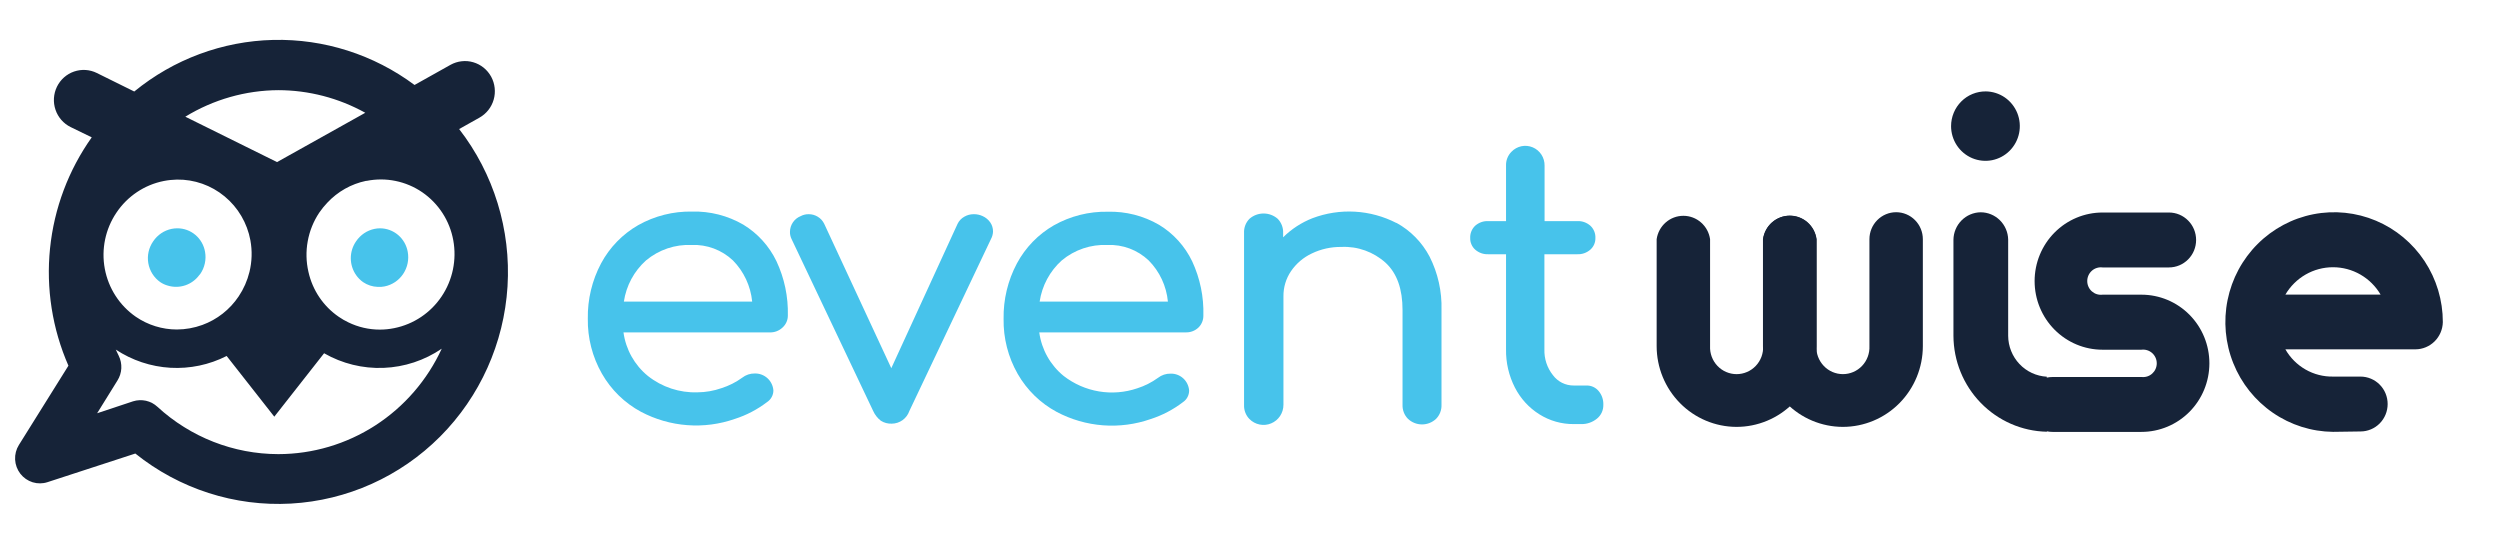 <svg width="130" height="29" viewBox="0 0 135 29" fill="none" xmlns="http://www.w3.org/2000/svg">
<path d="M8.655 14.678C8.781 14.763 8.919 14.826 9.065 14.866C9.371 14.958 9.697 14.953 10 14.852C10.303 14.751 10.567 14.559 10.758 14.301C10.776 14.278 10.799 14.26 10.814 14.236C10.933 14.064 11.017 13.87 11.061 13.665C11.106 13.46 11.11 13.248 11.073 13.042C11.012 12.684 10.827 12.36 10.551 12.127C10.275 11.894 9.926 11.768 9.567 11.771C9.469 11.771 9.371 11.781 9.275 11.8C8.865 11.883 8.504 12.126 8.27 12.477C8.152 12.647 8.068 12.838 8.023 13.041C7.978 13.244 7.974 13.454 8.009 13.658C8.045 13.863 8.121 14.058 8.231 14.233C8.342 14.408 8.486 14.559 8.655 14.678Z" fill="#47C3EB"/>
<path d="M21.77 14.236C22.005 13.886 22.094 13.457 22.018 13.042C21.956 12.687 21.772 12.365 21.499 12.132C21.226 11.9 20.88 11.772 20.523 11.771C20.425 11.771 20.328 11.781 20.232 11.8C19.821 11.883 19.46 12.126 19.226 12.477C19.041 12.744 18.942 13.063 18.943 13.39C18.944 13.716 19.045 14.035 19.232 14.301C19.335 14.448 19.462 14.575 19.608 14.678C19.841 14.836 20.114 14.925 20.395 14.934C20.518 14.942 20.641 14.934 20.762 14.91C21.173 14.829 21.536 14.587 21.77 14.236Z" fill="#47C3EB"/>
<path d="M42.253 17.133C42.161 17.219 42.053 17.287 41.935 17.331C41.816 17.376 41.691 17.396 41.565 17.391H33.668C33.795 18.317 34.267 19.16 34.988 19.745C35.75 20.348 36.697 20.66 37.663 20.628C38.106 20.625 38.545 20.548 38.963 20.402C39.361 20.275 39.737 20.086 40.076 19.84C40.272 19.686 40.515 19.605 40.764 19.61C41.014 19.605 41.258 19.697 41.444 19.867C41.63 20.037 41.744 20.273 41.763 20.525C41.763 20.649 41.732 20.771 41.673 20.88C41.615 20.989 41.531 21.081 41.428 21.149C40.902 21.553 40.31 21.863 39.68 22.064C38.854 22.352 37.978 22.467 37.107 22.4C36.235 22.334 35.386 22.088 34.612 21.679C33.732 21.206 33.001 20.492 32.503 19.619C31.988 18.716 31.725 17.689 31.742 16.647C31.725 15.607 31.972 14.58 32.459 13.663C32.922 12.801 33.614 12.088 34.458 11.603C35.348 11.102 36.353 10.848 37.372 10.867C38.341 10.842 39.299 11.086 40.14 11.574C40.913 12.043 41.535 12.729 41.929 13.548C42.358 14.463 42.569 15.467 42.544 16.479C42.545 16.603 42.519 16.725 42.469 16.838C42.418 16.95 42.345 17.051 42.253 17.133ZM34.886 13.504C34.241 14.081 33.817 14.868 33.689 15.729H40.618C40.535 14.889 40.168 14.103 39.578 13.504C39.28 13.223 38.929 13.005 38.547 12.862C38.165 12.719 37.759 12.654 37.351 12.671C36.456 12.631 35.578 12.928 34.886 13.504Z" fill="#47C3EB"/>
<path d="M53.477 11.456C53.574 11.6 53.625 11.77 53.623 11.944C53.619 12.082 53.583 12.217 53.518 12.339L49.106 21.634C49.037 21.835 48.908 22.008 48.737 22.131C48.565 22.254 48.361 22.32 48.151 22.32C47.945 22.328 47.742 22.274 47.568 22.164C47.388 22.025 47.245 21.843 47.151 21.634L42.739 12.339C42.683 12.222 42.655 12.094 42.658 11.965C42.658 11.78 42.715 11.6 42.819 11.447C42.922 11.295 43.07 11.178 43.241 11.111C43.375 11.04 43.526 11.005 43.678 11.009C43.846 11.009 44.011 11.056 44.156 11.144C44.308 11.234 44.431 11.368 44.508 11.529L48.13 19.325L51.709 11.529C51.788 11.366 51.915 11.232 52.073 11.144C52.228 11.054 52.404 11.007 52.583 11.009C52.748 11.006 52.911 11.041 53.061 11.111C53.228 11.185 53.373 11.305 53.477 11.456Z" fill="#47C3EB"/>
<path d="M64.714 17.132C64.622 17.219 64.513 17.286 64.395 17.331C64.277 17.375 64.152 17.395 64.026 17.391H56.12C56.246 18.317 56.718 19.16 57.44 19.745C57.998 20.177 58.652 20.463 59.346 20.579C60.039 20.695 60.749 20.637 61.415 20.41C61.813 20.283 62.189 20.093 62.528 19.848C62.724 19.695 62.965 19.614 63.213 19.619C63.464 19.612 63.708 19.703 63.895 19.874C64.081 20.044 64.195 20.281 64.213 20.534C64.213 20.657 64.182 20.779 64.124 20.888C64.066 20.997 63.983 21.089 63.88 21.158C63.353 21.561 62.762 21.871 62.132 22.073C61.306 22.361 60.43 22.475 59.559 22.409C58.687 22.342 57.839 22.097 57.065 21.687C56.183 21.214 55.451 20.5 54.952 19.627C54.438 18.724 54.176 17.697 54.194 16.655C54.177 15.615 54.424 14.588 54.911 13.671C55.373 12.81 56.064 12.096 56.907 11.611C57.797 11.11 58.803 10.856 59.821 10.876C60.791 10.85 61.748 11.094 62.589 11.582C63.364 12.05 63.986 12.736 64.379 13.557C64.803 14.47 65.01 15.47 64.982 16.479C64.984 16.6 64.962 16.721 64.915 16.834C64.869 16.946 64.801 17.048 64.714 17.132ZM57.336 13.504C56.692 14.081 56.269 14.869 56.141 15.728H63.067C62.987 14.887 62.619 14.101 62.027 13.504C61.729 13.223 61.379 13.004 60.997 12.861C60.615 12.718 60.208 12.654 59.801 12.671C58.905 12.632 58.027 12.928 57.336 13.504Z" fill="#47C3EB"/>
<path d="M75.408 11.476C76.168 11.893 76.791 12.527 77.197 13.298C77.649 14.19 77.87 15.183 77.841 16.184V21.302C77.847 21.441 77.823 21.58 77.773 21.71C77.723 21.841 77.647 21.959 77.55 22.058C77.344 22.253 77.072 22.361 76.789 22.361C76.507 22.361 76.235 22.253 76.029 22.058C75.931 21.959 75.855 21.841 75.805 21.71C75.755 21.58 75.732 21.441 75.737 21.302V16.184C75.737 15.063 75.446 14.213 74.831 13.639C74.174 13.043 73.312 12.733 72.43 12.777C71.879 12.77 71.333 12.89 70.836 13.13C70.384 13.342 69.997 13.672 69.714 14.086C69.444 14.484 69.302 14.955 69.306 15.437V21.302C69.306 21.517 69.243 21.727 69.125 21.905C69.007 22.084 68.839 22.223 68.642 22.305C68.446 22.388 68.23 22.409 68.021 22.367C67.812 22.325 67.621 22.222 67.47 22.07C67.373 21.971 67.297 21.852 67.247 21.722C67.197 21.592 67.174 21.453 67.179 21.314V12.027C67.172 11.885 67.194 11.744 67.244 11.611C67.294 11.479 67.371 11.359 67.47 11.258C67.682 11.073 67.953 10.971 68.234 10.971C68.514 10.971 68.785 11.073 68.997 11.258C69.096 11.359 69.172 11.48 69.222 11.612C69.272 11.744 69.295 11.885 69.289 12.027V12.256C69.742 11.808 70.28 11.458 70.871 11.226C71.604 10.949 72.385 10.829 73.166 10.873C73.948 10.918 74.711 11.126 75.408 11.485V11.476Z" fill="#47C3EB"/>
<path d="M86.321 20.551C86.498 20.759 86.591 21.027 86.58 21.302C86.584 21.445 86.554 21.586 86.495 21.716C86.435 21.846 86.347 21.96 86.236 22.049C85.989 22.25 85.679 22.355 85.362 22.343H84.986C84.328 22.349 83.682 22.166 83.124 21.814C82.563 21.462 82.107 20.962 81.804 20.369C81.479 19.733 81.314 19.025 81.326 18.309V13.171H80.368C80.108 13.183 79.855 13.094 79.659 12.921C79.572 12.843 79.503 12.747 79.457 12.639C79.41 12.531 79.388 12.415 79.391 12.297C79.386 12.173 79.406 12.05 79.453 11.935C79.499 11.82 79.57 11.717 79.659 11.632C79.855 11.46 80.108 11.37 80.368 11.382H81.326V8.389C81.321 8.251 81.344 8.113 81.394 7.983C81.445 7.854 81.52 7.737 81.618 7.639C81.763 7.487 81.95 7.382 82.155 7.339C82.36 7.296 82.573 7.317 82.766 7.398C82.959 7.479 83.124 7.617 83.238 7.794C83.352 7.971 83.411 8.178 83.407 8.389V11.382H85.176C85.434 11.37 85.686 11.46 85.881 11.632C85.971 11.716 86.042 11.82 86.089 11.934C86.136 12.049 86.157 12.173 86.152 12.297C86.154 12.415 86.132 12.532 86.085 12.639C86.038 12.747 85.968 12.843 85.881 12.921C85.686 13.093 85.434 13.183 85.176 13.171H83.398V18.306C83.381 18.811 83.543 19.304 83.856 19.698C83.986 19.874 84.156 20.016 84.35 20.114C84.545 20.211 84.76 20.261 84.978 20.26H85.686C85.806 20.259 85.925 20.284 86.035 20.335C86.145 20.385 86.243 20.459 86.321 20.551Z" fill="#47C3EB"/>
<path d="M24.798 6.409L25.888 5.797C26.073 5.693 26.237 5.554 26.369 5.387C26.502 5.22 26.6 5.028 26.659 4.822C26.718 4.617 26.736 4.401 26.712 4.189C26.689 3.976 26.624 3.77 26.522 3.582C26.419 3.395 26.281 3.23 26.116 3.096C25.95 2.963 25.76 2.863 25.556 2.804C25.353 2.744 25.14 2.726 24.929 2.75C24.718 2.774 24.514 2.839 24.329 2.942L22.385 4.031C20.18 2.39 17.497 1.534 14.758 1.598C12.019 1.662 9.378 2.642 7.25 4.384L5.228 3.384C5.038 3.29 4.832 3.235 4.621 3.221C4.41 3.208 4.198 3.237 3.998 3.306C3.798 3.375 3.614 3.483 3.455 3.624C3.297 3.765 3.167 3.937 3.074 4.128C2.981 4.32 2.927 4.528 2.913 4.741C2.9 4.954 2.928 5.168 2.997 5.37C3.065 5.572 3.173 5.758 3.312 5.918C3.452 6.078 3.622 6.209 3.812 6.303L4.954 6.859C3.699 8.626 2.923 10.693 2.702 12.855C2.481 15.018 2.824 17.201 3.695 19.189L1.02 23.471C0.873 23.706 0.802 23.981 0.816 24.259C0.83 24.537 0.929 24.803 1.098 25.023C1.268 25.242 1.5 25.403 1.763 25.485C2.027 25.566 2.308 25.564 2.57 25.477L7.308 23.933C9.686 25.842 12.675 26.804 15.708 26.636C18.741 26.467 21.608 25.181 23.764 23.02C25.921 20.858 27.216 17.973 27.406 14.912C27.595 11.85 26.665 8.824 24.792 6.409H24.798ZM18.291 16.549C17.461 15.98 16.876 15.113 16.656 14.125C16.53 13.58 16.517 13.014 16.618 12.464C16.718 11.914 16.929 11.39 17.239 10.926C17.37 10.734 17.516 10.554 17.676 10.387C18.235 9.789 18.962 9.378 19.76 9.21H19.795C20.311 9.106 20.843 9.107 21.359 9.213C21.875 9.318 22.365 9.526 22.801 9.824C23.236 10.123 23.609 10.506 23.897 10.951C24.185 11.396 24.382 11.895 24.477 12.418C24.67 13.473 24.444 14.561 23.848 15.449C23.252 16.337 22.334 16.952 21.293 17.161C21.034 17.214 20.772 17.241 20.509 17.241C19.92 17.241 19.34 17.107 18.81 16.849C18.629 16.763 18.456 16.663 18.291 16.549ZM6.285 10.929C6.88 10.039 7.8 9.423 8.844 9.216C9.078 9.17 9.316 9.145 9.555 9.14C10.493 9.126 11.405 9.448 12.13 10.048C12.856 10.648 13.349 11.487 13.521 12.418C13.625 12.984 13.608 13.566 13.471 14.125C13.356 14.596 13.159 15.044 12.889 15.446C12.412 16.159 11.723 16.7 10.922 16.991C10.482 17.151 10.019 17.233 9.552 17.235C8.76 17.235 7.987 16.995 7.332 16.546C6.457 15.94 5.855 15.009 5.659 13.956C5.463 12.903 5.688 11.815 6.285 10.929ZM15.027 4.311C16.67 4.314 18.285 4.734 19.725 5.532L14.96 8.195L10.007 5.744C11.524 4.815 13.262 4.32 15.036 4.311H15.027ZM15.027 23.965C12.612 23.962 10.285 23.05 8.5 21.408C8.326 21.247 8.113 21.135 7.882 21.083C7.651 21.032 7.411 21.042 7.186 21.113L5.245 21.758L6.341 19.992C6.466 19.794 6.539 19.567 6.551 19.332C6.563 19.097 6.515 18.863 6.411 18.653C6.355 18.544 6.306 18.433 6.253 18.321C7.134 18.903 8.15 19.241 9.2 19.302C10.251 19.362 11.299 19.143 12.239 18.665L14.812 21.943L17.501 18.518C18.478 19.078 19.59 19.352 20.712 19.308C21.835 19.264 22.923 18.905 23.854 18.271C23.073 19.969 21.828 21.407 20.267 22.415C18.705 23.424 16.89 23.962 15.036 23.965H15.027Z" fill="#162338"/>
<path d="M107.235 4.378C107.601 4.383 107.958 4.496 108.26 4.704C108.563 4.913 108.797 5.207 108.935 5.55C109.072 5.893 109.106 6.269 109.032 6.631C108.958 6.993 108.78 7.325 108.519 7.586C108.259 7.846 107.928 8.022 107.569 8.093C107.209 8.163 106.837 8.125 106.499 7.983C106.161 7.84 105.872 7.6 105.669 7.292C105.466 6.984 105.358 6.623 105.358 6.253C105.358 6.005 105.407 5.76 105.502 5.531C105.597 5.303 105.735 5.095 105.91 4.921C106.084 4.747 106.291 4.609 106.518 4.516C106.746 4.423 106.989 4.376 107.235 4.378Z" fill="#162338"/>
<path d="M115.638 19.799C115.742 19.812 115.847 19.802 115.946 19.772C116.046 19.741 116.138 19.689 116.216 19.619C116.294 19.549 116.357 19.464 116.4 19.368C116.443 19.272 116.465 19.168 116.465 19.063C116.465 18.957 116.443 18.854 116.4 18.758C116.357 18.662 116.294 18.576 116.216 18.506C116.138 18.437 116.046 18.385 115.946 18.354C115.847 18.323 115.742 18.314 115.638 18.327H113.537C112.564 18.327 111.631 17.937 110.943 17.242C110.255 16.547 109.869 15.605 109.869 14.622C109.869 13.64 110.255 12.697 110.943 12.003C111.631 11.308 112.564 10.918 113.537 10.918H117.122C117.315 10.918 117.506 10.956 117.684 11.03C117.862 11.105 118.024 11.214 118.16 11.352C118.297 11.49 118.405 11.653 118.479 11.833C118.552 12.013 118.59 12.206 118.59 12.401C118.59 12.595 118.552 12.788 118.479 12.968C118.405 13.148 118.297 13.312 118.16 13.449C118.024 13.587 117.862 13.696 117.684 13.771C117.506 13.845 117.315 13.884 117.122 13.884H113.537C113.434 13.87 113.329 13.88 113.229 13.911C113.13 13.941 113.038 13.993 112.96 14.063C112.881 14.133 112.819 14.218 112.776 14.314C112.733 14.41 112.711 14.514 112.711 14.619C112.711 14.725 112.733 14.829 112.776 14.925C112.819 15.021 112.881 15.106 112.96 15.176C113.038 15.245 113.13 15.297 113.229 15.328C113.329 15.359 113.434 15.368 113.537 15.355H115.638C116.611 15.355 117.545 15.745 118.233 16.44C118.921 17.135 119.307 18.077 119.307 19.06C119.307 20.042 118.921 20.985 118.233 21.68C117.545 22.374 116.611 22.765 115.638 22.765H110.836C110.447 22.765 110.074 22.609 109.799 22.331C109.524 22.053 109.369 21.676 109.369 21.283C109.369 20.89 109.524 20.513 109.799 20.235C110.074 19.957 110.447 19.801 110.836 19.801L115.638 19.799Z" fill="#162338"/>
<path d="M125.983 22.762C124.824 22.75 123.695 22.392 122.737 21.733C121.779 21.075 121.035 20.145 120.6 19.06C120.164 17.975 120.057 16.785 120.29 15.639C120.523 14.492 121.087 13.441 121.911 12.618C122.735 11.795 123.781 11.236 124.919 11.012C126.056 10.789 127.234 10.91 128.304 11.361C129.373 11.812 130.286 12.572 130.929 13.546C131.571 14.52 131.914 15.665 131.913 16.835C131.905 17.227 131.746 17.601 131.469 17.876C131.191 18.151 130.818 18.306 130.43 18.306H123.41C123.67 18.761 124.046 19.137 124.498 19.396C124.95 19.655 125.463 19.787 125.983 19.778H127.466C127.855 19.778 128.229 19.934 128.504 20.212C128.779 20.489 128.933 20.866 128.933 21.259C128.933 21.652 128.779 22.029 128.504 22.307C128.229 22.585 127.855 22.741 127.466 22.741L125.983 22.762ZM123.41 15.352H128.553C128.289 14.901 127.912 14.528 127.461 14.268C127.01 14.009 126.501 13.873 125.982 13.873C125.463 13.873 124.953 14.009 124.502 14.268C124.051 14.528 123.675 14.901 123.41 15.352Z" fill="#162338"/>
<path d="M106.958 10.906C107.346 10.907 107.719 11.062 107.996 11.337C108.273 11.612 108.433 11.985 108.441 12.377V17.577C108.445 18.144 108.663 18.688 109.05 19.098C109.438 19.509 109.967 19.754 110.527 19.784V22.756C109.184 22.727 107.906 22.169 106.964 21.201C106.022 20.234 105.492 18.933 105.486 17.577V12.389C105.491 11.997 105.648 11.622 105.923 11.345C106.198 11.068 106.569 10.91 106.958 10.906Z" fill="#162338"/>
<path d="M99.515 22.494C98.371 22.493 97.273 22.033 96.464 21.215C95.654 20.397 95.2 19.289 95.2 18.133V12.359C95.249 12.008 95.422 11.687 95.687 11.455C95.952 11.223 96.291 11.095 96.642 11.095C96.993 11.095 97.332 11.223 97.597 11.455C97.862 11.687 98.035 12.008 98.085 12.359V18.133C98.076 18.328 98.106 18.523 98.174 18.706C98.243 18.889 98.347 19.057 98.481 19.198C98.614 19.34 98.775 19.452 98.953 19.529C99.131 19.606 99.323 19.645 99.517 19.645C99.71 19.645 99.902 19.606 100.08 19.529C100.258 19.452 100.419 19.34 100.553 19.198C100.687 19.057 100.791 18.889 100.859 18.706C100.927 18.523 100.958 18.328 100.949 18.133V12.359C100.949 11.973 101.101 11.602 101.372 11.329C101.642 11.056 102.009 10.902 102.391 10.902C102.774 10.902 103.141 11.056 103.411 11.329C103.682 11.602 103.834 11.973 103.834 12.359V18.133C103.833 19.289 103.378 20.398 102.568 21.215C101.758 22.033 100.66 22.493 99.515 22.494Z" fill="#162338"/>
<path d="M93.763 22.494C92.621 22.489 91.526 22.028 90.72 21.21C89.913 20.393 89.46 19.287 89.459 18.133V12.359C89.509 12.009 89.682 11.688 89.947 11.456C90.212 11.223 90.551 11.096 90.902 11.096C91.252 11.096 91.591 11.223 91.856 11.456C92.121 11.688 92.295 12.009 92.344 12.359V18.133C92.335 18.328 92.366 18.523 92.434 18.707C92.502 18.89 92.606 19.057 92.74 19.198C92.874 19.34 93.035 19.453 93.213 19.529C93.391 19.606 93.583 19.646 93.776 19.646C93.97 19.646 94.162 19.606 94.34 19.529C94.518 19.453 94.679 19.34 94.813 19.198C94.947 19.057 95.051 18.89 95.119 18.707C95.187 18.523 95.217 18.328 95.209 18.133V12.359C95.256 12.006 95.428 11.683 95.694 11.448C95.959 11.214 96.3 11.085 96.652 11.085C97.005 11.085 97.346 11.214 97.611 11.448C97.877 11.683 98.049 12.006 98.096 12.359V18.133C98.096 18.707 97.983 19.275 97.765 19.805C97.547 20.335 97.228 20.816 96.825 21.221C96.423 21.626 95.945 21.947 95.42 22.165C94.894 22.384 94.331 22.495 93.763 22.494Z" fill="#162338"/>
</svg>
